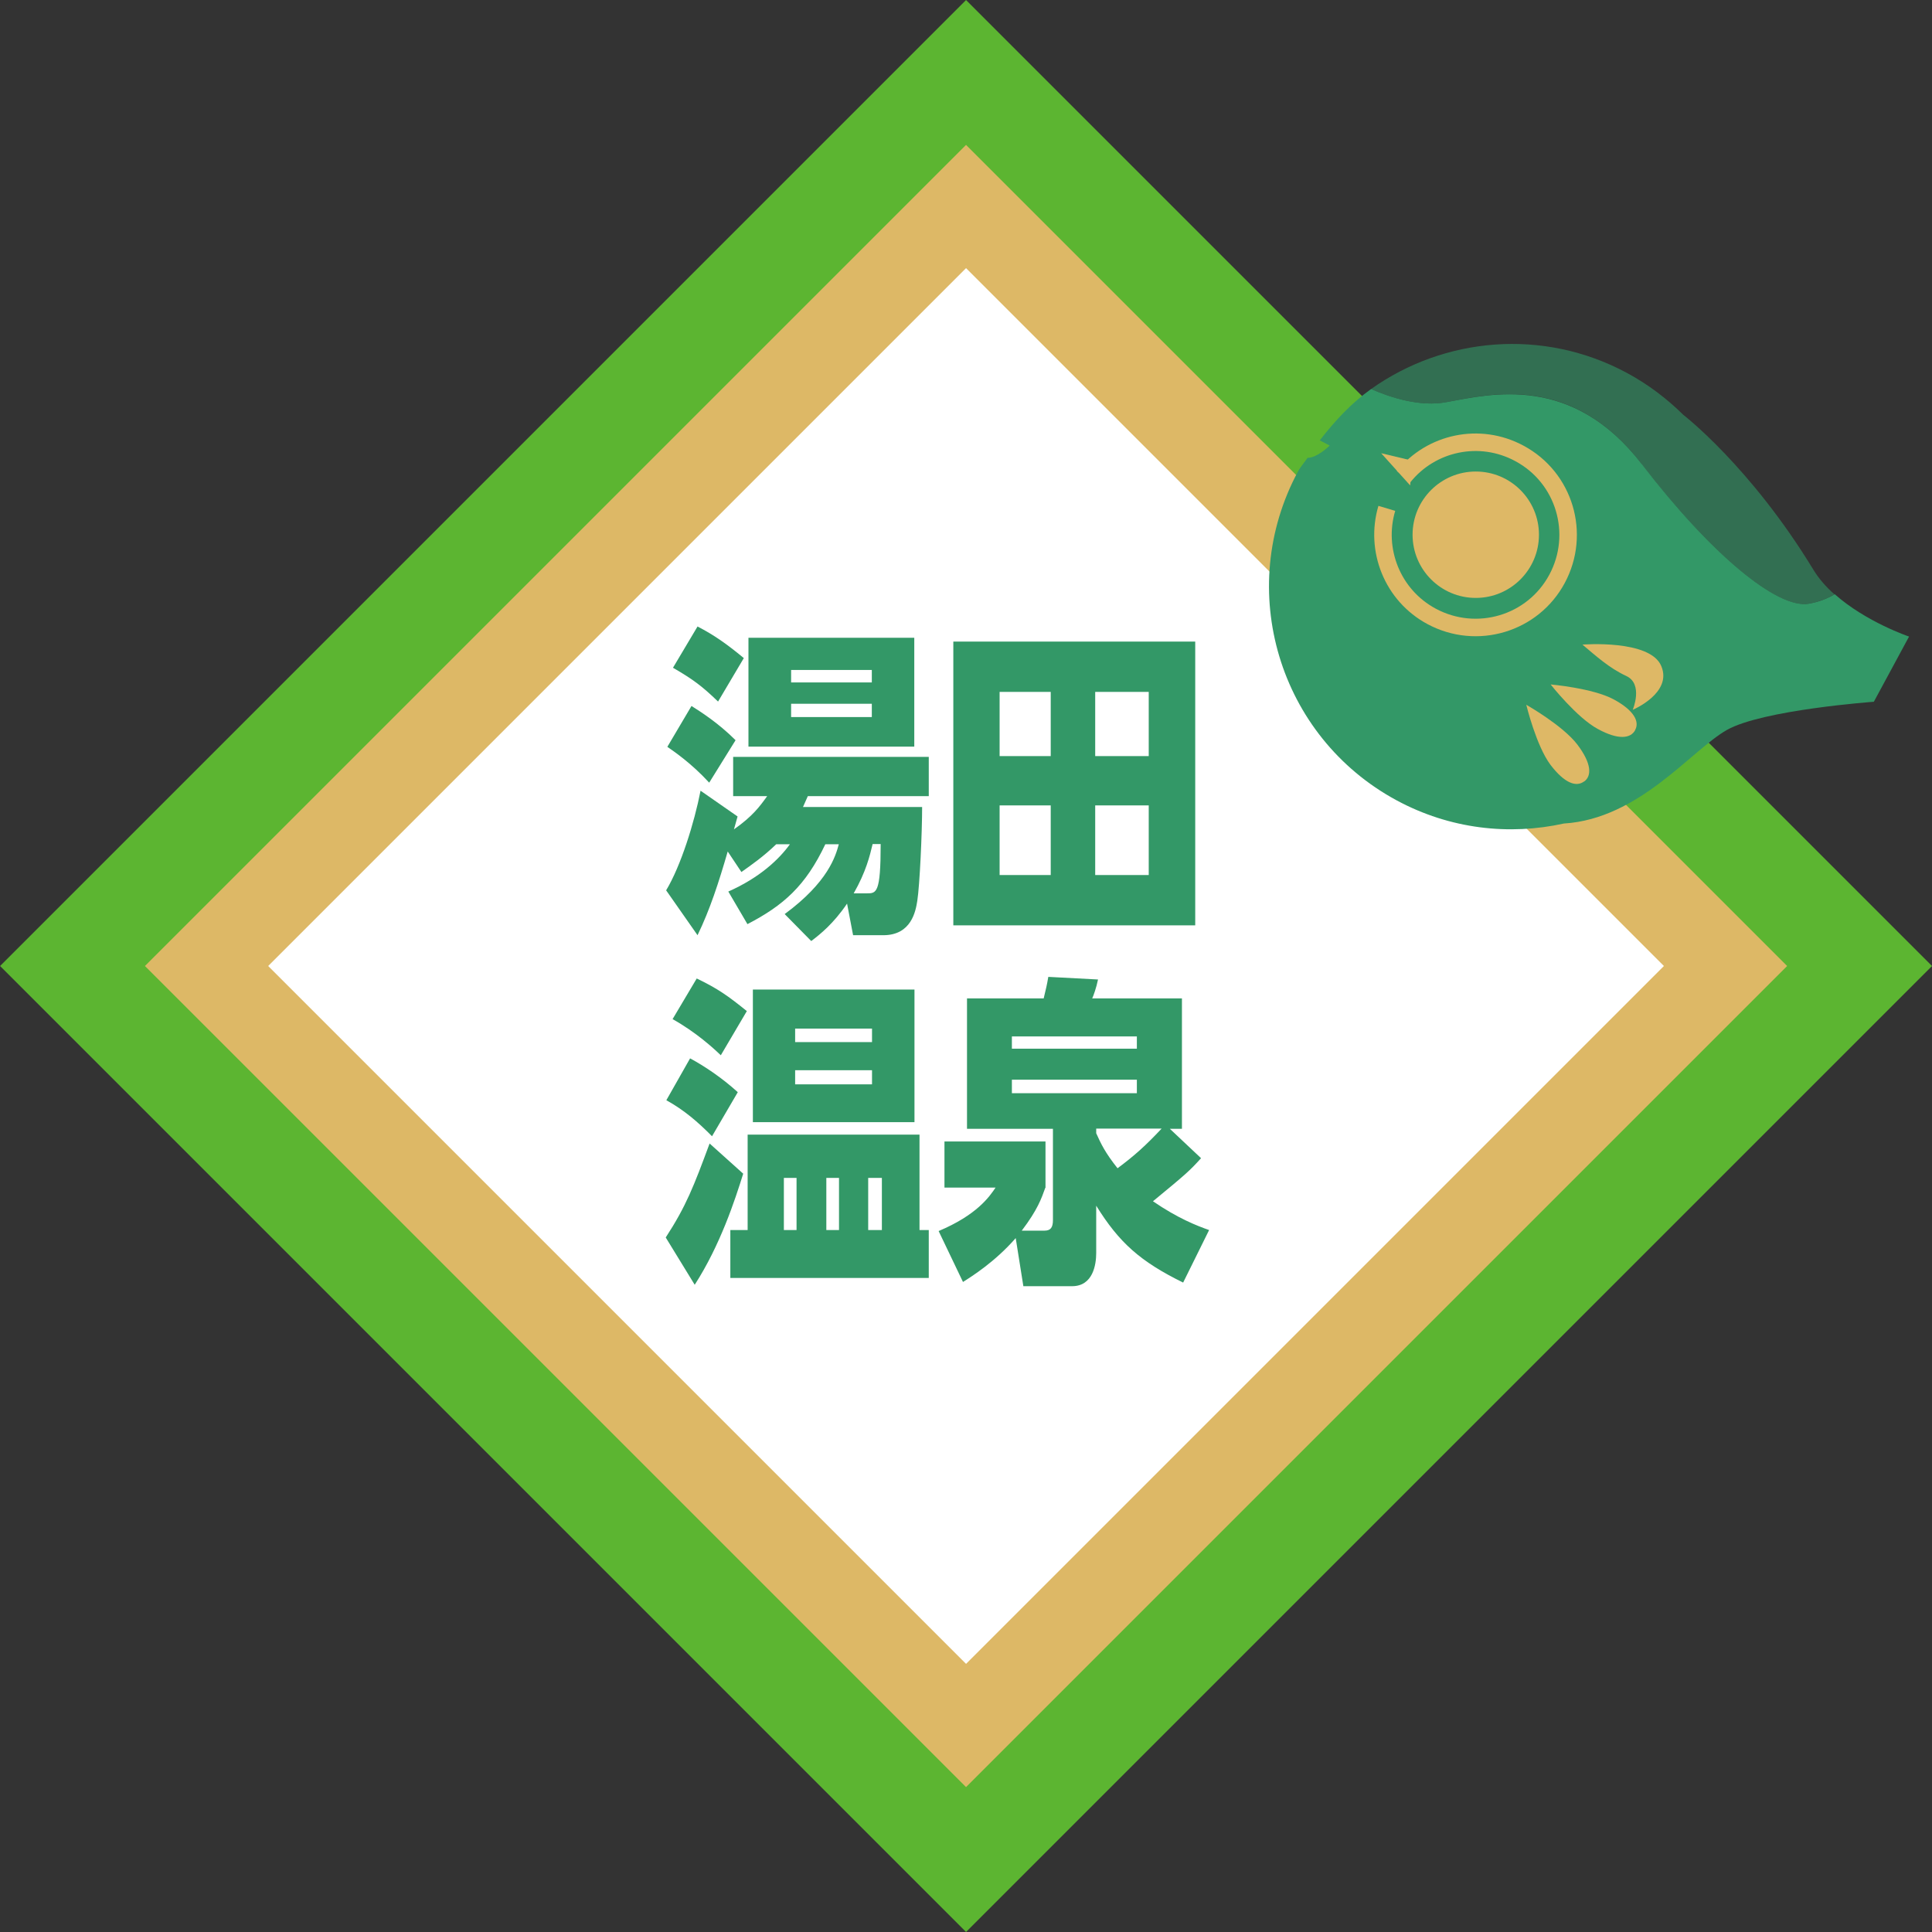 <?xml version="1.0" encoding="UTF-8"?>
<svg id="_レイヤー_2" data-name="レイヤー 2" xmlns="http://www.w3.org/2000/svg" viewBox="0 0 96 96">
  <rect x="0" y="0" width="96" height="96" fill="#333333" stroke="none"/>
  <defs>
    <style>
      .cls-1, .cls-2 {
        fill: #339867;
      }

      .cls-2 {
        opacity: .6;
      }

      .cls-3 {
        fill: none;
        stroke: #deb866;
        stroke-miterlimit: 10;
        stroke-width: .87px;
      }

      .cls-4 {
        fill: #deb866;
      }

      .cls-5 {
        fill: #fff;
      }

      .cls-6 {
        fill: #5cb531;
      }

      .cls-7 {
        fill: #ddb866;
      }
    </style>
  </defs>
  <g id="_デザイン" data-name="デザイン">
    <g>
      <rect class="cls-6" x="14.06" y="14.06" width="67.88" height="67.88" transform="translate(-19.88 48) rotate(-45)"/>
      <rect class="cls-7" x="19.15" y="19.15" width="57.7" height="57.7" transform="translate(-19.88 48) rotate(-45)"/>
      <rect class="cls-5" x="23.48" y="23.48" width="49.04" height="49.04" transform="translate(-19.88 48) rotate(-45)"/>
      <g>
        <path class="cls-1" d="M45.82,40.1c0,1.28-.12,3.89-.24,4.66-.08.51-.29,1.71-1.69,1.71h-1.5l-.3-1.57c-.67.99-1.33,1.52-1.78,1.86l-1.32-1.34c2.16-1.59,2.53-2.88,2.69-3.47h-.67c-.98,2.07-2.08,3.04-3.87,3.97l-.95-1.62c1.56-.69,2.52-1.6,3.06-2.35h-.68c-.63.61-1.25,1.04-1.73,1.38l-.68-1.02c-.45,1.55-.88,2.88-1.5,4.16l-1.56-2.23c.73-1.21,1.4-3.36,1.71-4.95l1.84,1.28c-.1.35-.12.43-.18.64.94-.66,1.29-1.15,1.65-1.65h-1.69v-1.95h9.72v1.95h-6.01c-.15.34-.18.4-.24.54h5.91ZM35.24,38.89c-.91-.99-1.78-1.57-2.08-1.78l1.2-2.03c.41.26,1.31.82,2.19,1.7l-1.31,2.11ZM35.68,34.86c-.8-.77-1.24-1.1-2.24-1.68l1.22-2.05c.83.43,1.44.86,2.3,1.57l-1.28,2.16ZM45.43,31.69v5.41h-8.24v-5.41h8.24ZM43.32,33.29h-4.01v.62h4.01v-.62ZM43.32,34.97h-4.01v.66h4.01v-.66ZM43.36,41.94c-.14.59-.33,1.38-.94,2.45h.65c.48,0,.69,0,.69-2.45h-.41Z"/>
        <path class="cls-1" d="M59.39,31.88v14.1h-12.02v-14.1h12.02ZM52.21,34.38h-2.54v3.19h2.54v-3.19ZM52.21,40.02h-2.54v3.46h2.54v-3.46ZM57.08,34.38h-2.66v3.19h2.66v-3.19ZM57.08,40.02h-2.66v3.46h2.66v-3.46Z"/>
        <path class="cls-1" d="M33.08,61.49c1.02-1.57,1.39-2.54,2.18-4.67l1.67,1.5c-.41,1.31-1.14,3.55-2.41,5.52l-1.44-2.35ZM35.38,56.46c-.71-.72-1.4-1.31-2.27-1.79l1.18-2.08c.69.37,1.58.96,2.37,1.68l-1.28,2.19ZM35.81,52.43c-.35-.34-1.24-1.15-2.39-1.79l1.2-2.02c1.06.51,1.56.87,2.49,1.62l-1.29,2.19ZM36.29,61.12h.86v-4.74h8.54v4.74h.46v2.38h-9.86v-2.38ZM45.44,55.76h-8.03v-6.59h8.03v6.59ZM39.58,58.53h-.63v2.59h.63v-2.59ZM43.33,51.11h-3.82v.67h3.82v-.67ZM43.33,53.18h-3.82v.7h3.82v-.7ZM41.69,58.53h-.63v2.59h.63v-2.59ZM43.82,58.53h-.68v2.59h.68v-2.59Z"/>
        <path class="cls-1" d="M51.94,59.02c-.19.53-.38,1.09-1.17,2.13h1.13c.31,0,.42-.16.42-.53v-4.53h-4.27v-6.48h3.81c.12-.5.16-.66.23-1.07l2.47.13c-.08.4-.23.82-.29.94h4.46v6.48h-.6l1.55,1.46c-.56.62-.75.79-2.39,2.14,1.24.85,2.19,1.22,2.79,1.43l-1.29,2.61c-2.12-1.04-3.18-1.98-4.32-3.82v2.35c0,.58-.16,1.65-1.2,1.65h-2.42l-.38-2.39c-1.02,1.17-2.16,1.89-2.62,2.18l-1.21-2.53c1.9-.8,2.52-1.7,2.83-2.16h-2.54v-2.29h5.02v2.3ZM50.28,52.11h6.21v-.61h-6.21v.61ZM50.28,54.32h6.21v-.67h-6.21v.67ZM54.47,56.09v.22c.24.53.44.96,1.06,1.74.86-.64,1.39-1.12,2.19-1.97h-3.25Z"/>
      </g>
      <g>
        <path class="cls-1" d="M91.16,29.53c-.34.2-.76.38-1.3.47-1.55.25-4.82-2.44-8.28-6.94-3.46-4.49-7.48-3.49-9.7-3.08-1.31.25-2.77-.22-3.75-.65-.97.69-1.8,1.58-2.55,2.55l.49.26s-.61.61-1.1.61c-.15.23-.34.43-.47.67-3.16,5.87-.96,13.19,4.9,16.35,2.65,1.43,5.59,1.75,8.31,1.15h0c3.75-.23,6.33-3.65,8.1-4.65s7.3-1.4,7.3-1.4l1.75-3.24s-2.14-.72-3.7-2.11Z"/>
        <path class="cls-2" d="M81.57,23.06c3.46,4.49,6.73,7.19,8.28,6.94.54-.09.96-.27,1.3-.47-.41-.36-.77-.77-1.05-1.23-3.12-5.12-6.45-7.68-6.45-7.68h0c-.81-.8-1.75-1.52-2.81-2.09-4.18-2.25-9.09-1.77-12.71.8.98.43,2.43.9,3.75.65,2.22-.42,6.24-1.42,9.7,3.08Z"/>
        <circle class="cls-4" cx="73.33" cy="26.57" r="3.14"/>
        <path class="cls-3" d="M69.75,23.68c1.36-1.69,3.77-2.22,5.75-1.15,2.24,1.2,3.07,3.99,1.87,6.23-1.2,2.24-3.99,3.07-6.23,1.87-1.96-1.05-2.84-3.32-2.23-5.37"/>
        <polyline class="cls-4" points="70.18 22.89 68.63 22.52 70.07 24.12"/>
        <path class="cls-4" d="M81.25,36.28c-.22.41-.82.51-1.86-.06-1.04-.56-2.34-2.21-2.34-2.21,0,0,2.09.18,3.13.74s1.29,1.12,1.07,1.52Z"/>
        <path class="cls-4" d="M78.71,38.83c-.37.28-.95.12-1.67-.83-.71-.95-1.2-2.98-1.2-2.98,0,0,1.82,1.03,2.54,1.98s.71,1.56.34,1.83Z"/>
        <path class="cls-4" d="M78.63,32.03s3.37-.27,3.92,1.07c.56,1.34-1.42,2.17-1.42,2.17,0,0,.54-1.28-.32-1.68s-1.51-1-2.18-1.56Z"/>
      </g>
    </g>
  </g>
</svg>
